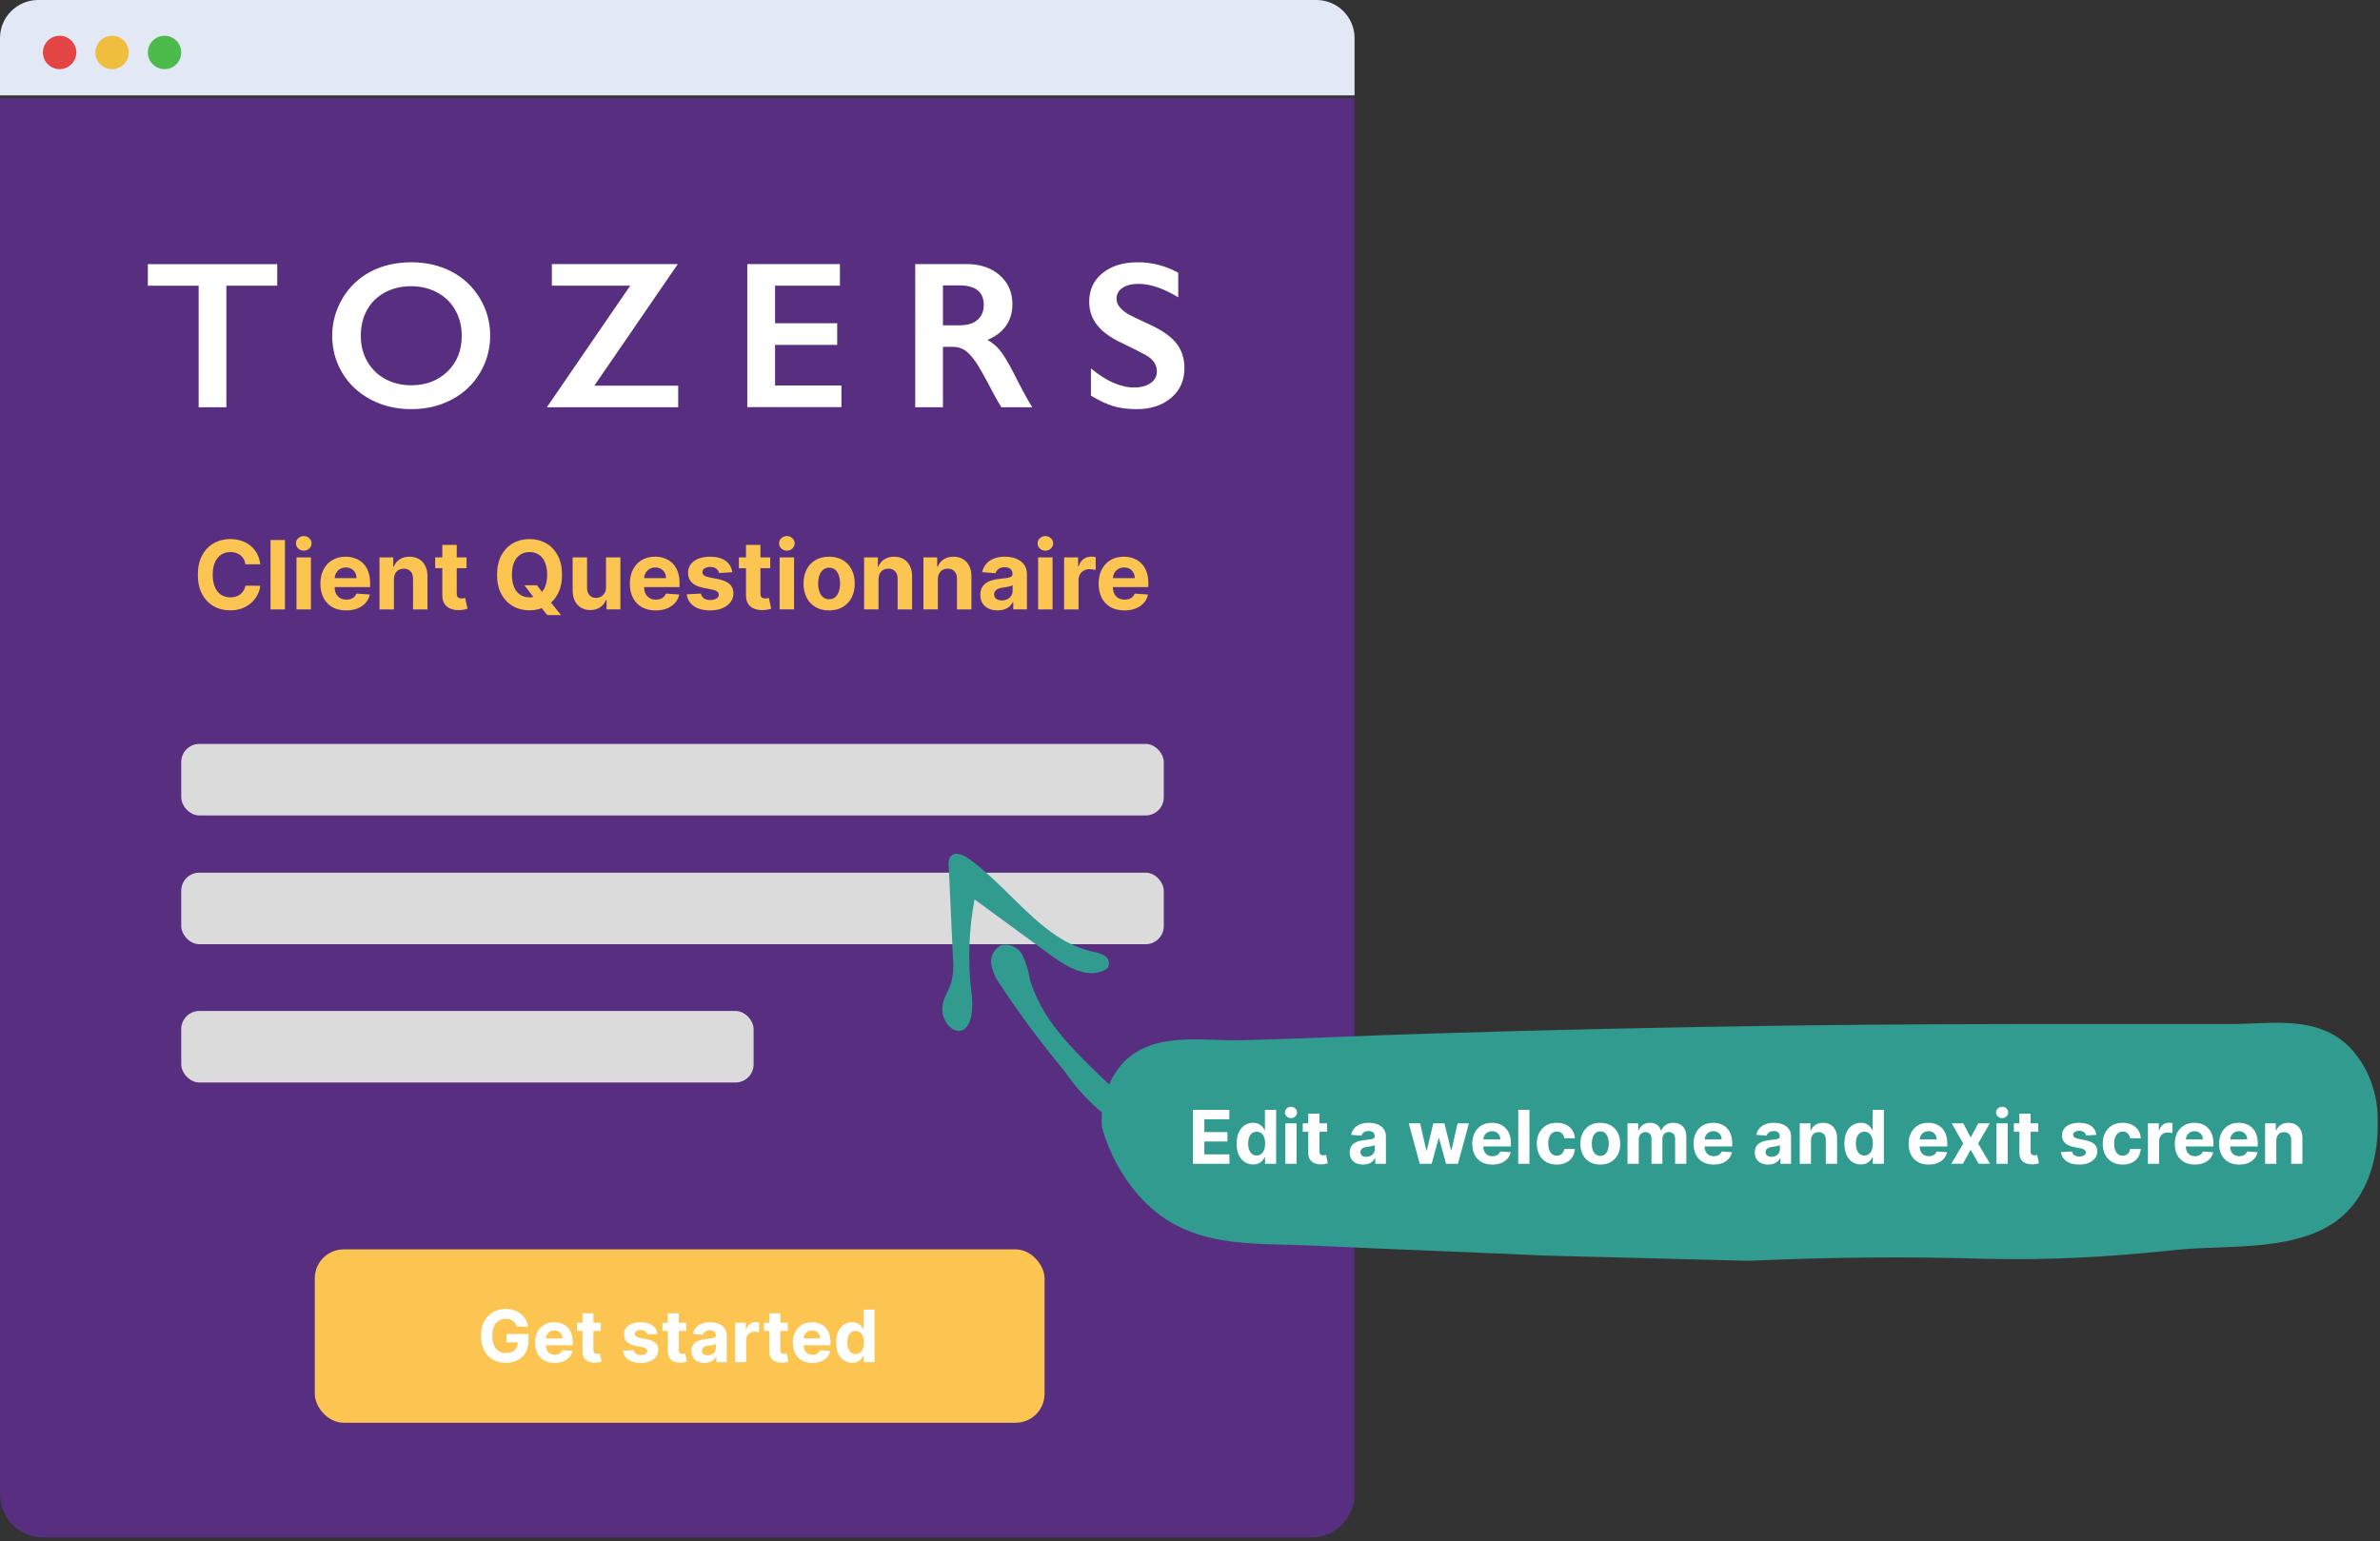 <svg xmlns="http://www.w3.org/2000/svg" fill="none" viewBox="0 0 687 445">
  <rect x="0" y="0" width="687" height="445" fill="#333333" stroke="none"/>
  <path fill="#582F80" d="M0 28.333h390.996V431.371c0 6.911-5.602 12.513-12.513 12.513H12.513C5.602 443.884 0 438.282 0 431.371V28.333Z"/>
  <path fill="#E3E9F4" d="M0 11.014C0 4.931 4.931 0 11.014 0H379.986C386.069 0 391 4.931 391 11.014v16.521H0V11.014Z"/>
  <circle cx="17.209" cy="15.144" r="4.819" fill="#E34545"/>
  <circle cx="32.354" cy="15.144" r="4.819" fill="#EFBE3F"/>
  <circle cx="47.498" cy="15.144" r="4.819" fill="#4DBB4B"/>
  <path fill="#fff" d="M80.028 76.243v6.232H65.342v35.104h-8V82.498H42.68v-6.232h37.348v-.023Zm38.686-.521c4.283 0 8.136.884 11.558 2.652 3.422 1.768 6.141 4.306 8.181 7.637 2.04 3.331 3.037 6.957 3.037 10.923 0 3.875-.997 7.456-2.969 10.764-1.972 3.309-4.714 5.87-8.158 7.683-3.468 1.836-7.366 2.742-11.694 2.742-4.284 0-8.182-.929-11.672-2.787-3.49-1.859-6.232-4.397-8.181-7.66-1.949-3.241-2.924-6.822-2.924-10.765 0-3.785.975-7.343 2.924-10.674 1.949-3.331 4.646-5.915 8.068-7.773 3.445-1.813 7.388-2.742 11.83-2.742Zm-14.572 21.212c0 2.742.612 5.212 1.858 7.388 1.247 2.175 2.969 3.875 5.19 5.099 2.221 1.201 4.736 1.813 7.524 1.813 4.238 0 7.728-1.337 10.47-3.989 2.742-2.674 4.102-6.096 4.102-10.289 0-2.742-.612-5.212-1.858-7.411-1.224-2.198-2.969-3.898-5.213-5.099-2.243-1.201-4.759-1.813-7.569-1.813-2.81 0-5.326.612-7.569 1.813-2.244 1.224-3.966 2.901-5.168 5.099-1.178 2.153-1.767 4.623-1.767 7.388Zm91.511-20.691-24.091 35.104h24.204v6.232h-37.914l24.067-35.104h-22.617v-6.232h36.351Zm46.798 0v6.232h-18.719v10.855h17.926v6.232h-17.926v11.739h19.15v6.232h-27.173V76.243h26.742Zm36.624 0c3.875 0 7.048 1.065 9.496 3.218 2.447 2.153 3.671 4.94 3.671 8.408 0 2.357-.612 4.397-1.813 6.142-1.224 1.745-3.014 3.127-5.394 4.125 1.315.703 2.493 1.677 3.513 2.901 1.02 1.223 2.289 3.286 3.807 6.187 2.516 5.008 4.397 8.453 5.621 10.356h-8.907c-.612-.906-1.45-2.356-2.493-4.351-2.289-4.396-3.966-7.365-5.031-8.884-1.065-1.518-2.085-2.606-3.082-3.263-.997-.635-2.13-.952-3.399-.952h-2.879v17.45h-7.999V76.243h14.889Zm-1.813 17.654c2.085 0 3.739-.521 4.918-1.564 1.201-1.042 1.79-2.47 1.79-4.283 0-1.904-.589-3.309-1.768-4.238-1.178-.929-2.878-1.405-5.053-1.405h-4.964v11.513h5.077v-.023Zm51.218-18.175c4.034 0 7.909.997 11.626 3.014v7.093c-4.284-2.584-8.068-3.875-11.4-3.875-2.017 0-3.58.385-4.713 1.178-1.134.771-1.7 1.813-1.7 3.127 0 1.564 1.065 2.991 3.173 4.329.589.385 2.878 1.496 6.844 3.309 3.399 1.609 5.847 3.377 7.342 5.326 1.496 1.949 2.244 4.306 2.244 7.048 0 3.558-1.269 6.413-3.83 8.589s-5.87 3.263-9.926 3.263c-2.652 0-4.918-.294-6.822-.884-1.903-.589-4.034-1.586-6.413-3.014v-7.864c4.419 3.672 8.589 5.507 12.487 5.507 1.949 0 3.535-.43 4.736-1.269 1.202-.838 1.813-1.971 1.813-3.376 0-1.904-1.042-3.468-3.127-4.669-1.745-.952-3.966-2.085-6.708-3.399-3.264-1.473-5.688-3.196-7.298-5.167-1.609-1.972-2.402-4.261-2.402-6.867 0-3.467 1.292-6.232 3.876-8.295 2.56-2.085 5.96-3.105 10.198-3.105Z"/>
  <path fill="#FCC551" d="M75.129 162.921h-4.283c-.078-.554-.238-1.046-.479-1.476-.241-.437-.551-.808-.929-1.115-.378-.306-.815-.541-1.31-.704-.489-.163-1.02-.244-1.594-.244-1.036 0-1.939.257-2.709.772-.769.509-1.366 1.252-1.789 2.23-.424.971-.635 2.151-.635 3.539 0 1.428.212 2.627.635 3.599.43.971 1.03 1.704 1.799 2.2.769.495 1.659.743 2.669.743.567 0 1.092-.075 1.574-.225.489-.15.922-.368 1.3-.655.378-.294.691-.649.939-1.066.254-.417.43-.893.528-1.428l4.283.02c-.111.919-.388 1.806-.831 2.66-.437.847-1.027 1.606-1.77 2.278-.737.665-1.617 1.193-2.64 1.584-1.017.385-2.167.577-3.452.577-1.786 0-3.383-.404-4.791-1.213-1.401-.808-2.51-1.978-3.325-3.51-.808-1.532-1.212-3.387-1.212-5.564 0-2.184.411-4.041 1.232-5.573.821-1.532 1.936-2.699 3.344-3.501 1.408-.808 2.992-1.212 4.752-1.212 1.16 0 2.236.163 3.227.489.997.325 1.881.801 2.65 1.427.769.619 1.395 1.379 1.877 2.278.489.9.802 1.93.939 3.09Zm7.123-7.011v20.026h-4.165V155.91h4.165Zm3.337 20.026v-15.019h4.165v15.019h-4.165Zm2.092-16.955c-.619 0-1.151-.206-1.594-.616-.437-.417-.655-.916-.655-1.496 0-.574.218-1.066.655-1.477.443-.417.975-.626 1.594-.626.619 0 1.147.209 1.584.626.443.411.665.903.665 1.477 0 .58-.222 1.079-.665 1.496-.437.41-.965.616-1.584.616Zm12.255 17.248c-1.545 0-2.875-.313-3.99-.938-1.108-.633-1.962-1.526-2.562-2.68-.6-1.16-.9-2.532-.9-4.116 0-1.545.3-2.901.9-4.068.6-1.167 1.444-2.076 2.533-2.728 1.095-.652 2.379-.978 3.853-.978.991 0 1.913.16 2.767.479.861.313 1.611.786 2.249 1.418.646.633 1.148 1.428 1.506 2.386.359.952.538 2.067.538 3.344v1.144H94.148v-2.581h8.761c0-.6-.13-1.131-.391-1.594-.261-.463-.623-.825-1.085-1.085-.457-.268-.988-.401-1.594-.401-.632 0-1.193.146-1.682.44-.482.287-.86.674-1.134 1.163-.274.483-.414 1.021-.42 1.614v2.454c0 .743.137 1.385.411 1.926.28.541.675.959 1.183 1.252.508.293 1.111.44 1.809.44.463 0 .886-.065 1.271-.196.385-.13.714-.326.988-.586.273-.261.482-.58.625-.959l3.853.255c-.196.925-.596 1.734-1.203 2.425-.599.684-1.375 1.219-2.327 1.603-.945.378-2.037.567-3.276.567Zm13.777-8.976v8.683h-4.166v-15.019h3.97v2.65h.176c.333-.874.89-1.565 1.672-2.073.783-.515 1.731-.773 2.846-.773 1.043 0 1.952.228 2.728.685.776.456 1.379 1.108 1.809 1.955.43.841.645 1.845.645 3.012v9.563h-4.165v-8.82c.006-.919-.228-1.636-.704-2.151-.476-.522-1.131-.782-1.966-.782-.56 0-1.056.12-1.486.362-.424.241-.756.593-.997 1.056-.235.456-.356 1.007-.362 1.652Zm20.952-6.336v3.129h-9.045v-3.129h9.045Zm-6.991-3.599h4.165v14.003c0 .384.059.684.176.899.117.209.28.356.489.44.215.085.463.127.743.127.196 0 .391-.016.587-.048.195-.04.345-.069.45-.088l.655 3.099c-.209.065-.502.14-.88.225-.378.091-.838.147-1.379.166-1.004.039-1.884-.094-2.64-.401-.75-.306-1.333-.782-1.75-1.427-.418-.645-.623-1.46-.616-2.445v-14.55Zm23.714 11.656h3.598l1.809 2.327 1.78 2.073 3.354 4.205h-3.951l-2.307-2.836-1.183-1.682-3.1-4.087Zm10.844-3.051c0 2.184-.414 4.042-1.242 5.574-.821 1.532-1.942 2.702-3.364 3.51-1.414.802-3.005 1.203-4.771 1.203-1.78 0-3.377-.404-4.792-1.213-1.414-.808-2.532-1.978-3.353-3.51-.822-1.532-1.233-3.387-1.233-5.564 0-2.184.411-4.041 1.233-5.573.821-1.532 1.939-2.699 3.353-3.501 1.415-.808 3.012-1.212 4.792-1.212 1.766 0 3.357.404 4.771 1.212 1.422.802 2.543 1.969 3.364 3.501.828 1.532 1.242 3.389 1.242 5.573Zm-4.293 0c0-1.414-.212-2.607-.635-3.579-.417-.971-1.007-1.707-1.77-2.209-.763-.502-1.656-.753-2.679-.753-1.024 0-1.917.251-2.68.753-.762.502-1.355 1.238-1.779 2.209-.417.972-.626 2.165-.626 3.579 0 1.415.209 2.608.626 3.579.424.971 1.017 1.708 1.779 2.21.763.502 1.656.753 2.68.753 1.023 0 1.916-.251 2.679-.753.763-.502 1.353-1.239 1.77-2.21.423-.971.635-2.164.635-3.579Zm16.982 3.618v-8.624h4.166v15.019h-3.999v-2.728h-.157c-.339.88-.903 1.587-1.691 2.122-.783.534-1.738.802-2.865.802-1.004 0-1.888-.229-2.65-.685-.763-.456-1.359-1.105-1.79-1.946-.423-.841-.638-1.848-.645-3.021v-9.563h4.166v8.82c.006.886.244 1.587.713 2.102.47.515 1.099.772 1.888.772.501 0 .971-.114 1.408-.342.436-.234.788-.58 1.056-1.036.273-.457.407-1.02.4-1.692Zm14.343 6.688c-1.545 0-2.875-.313-3.99-.938-1.108-.633-1.962-1.526-2.562-2.68-.6-1.16-.899-2.532-.899-4.116 0-1.545.299-2.901.899-4.068.6-1.167 1.444-2.076 2.533-2.728 1.095-.652 2.379-.978 3.852-.978.991 0 1.914.16 2.768.479.86.313 1.61.786 2.249 1.418.645.633 1.147 1.428 1.505 2.386.359.952.538 2.067.538 3.344v1.144h-12.682v-2.581h8.761c0-.6-.13-1.131-.391-1.594-.261-.463-.623-.825-1.085-1.085-.457-.268-.988-.401-1.594-.401-.633 0-1.193.146-1.682.44-.482.287-.861.674-1.134 1.163-.274.483-.414 1.021-.421 1.614v2.454c0 .743.137 1.385.411 1.926.28.541.675.959 1.183 1.252.509.293 1.112.44 1.809.44.463 0 .887-.065 1.271-.196.385-.13.714-.326.988-.586.274-.261.482-.58.626-.959l3.852.255c-.195.925-.596 1.734-1.203 2.425-.599.684-1.375 1.219-2.327 1.603-.945.378-2.037.567-3.275.567Zm22.108-11.029-3.814.234c-.065-.326-.205-.619-.42-.88-.215-.267-.499-.479-.851-.635-.345-.163-.759-.245-1.242-.245-.645 0-1.189.137-1.632.411-.444.267-.665.626-.665 1.076 0 .358.143.661.43.909.287.248.779.446 1.476.596l2.719.548c1.46.3 2.548.782 3.266 1.447.717.665 1.075 1.539 1.075 2.621 0 .984-.29 1.848-.87 2.591-.574.743-1.363 1.323-2.366 1.74-.998.411-2.148.616-3.452.616-1.988 0-3.572-.414-4.752-1.241-1.174-.835-1.861-1.969-2.063-3.403l4.097-.215c.123.606.423 1.069.899 1.388.476.313 1.086.469 1.829.469.73 0 1.316-.14 1.76-.42.45-.287.678-.655.684-1.105-.006-.378-.166-.688-.479-.929-.313-.248-.795-.437-1.447-.567l-2.601-.518c-1.467-.294-2.559-.802-3.276-1.526-.71-.723-1.066-1.646-1.066-2.767 0-.965.261-1.796.783-2.493.528-.698 1.268-1.236 2.219-1.614.959-.378 2.08-.567 3.364-.567 1.897 0 3.39.401 4.478 1.203 1.096.802 1.734 1.894 1.917 3.276Zm10.954-4.283v3.129h-9.045v-3.129h9.045Zm-6.991-3.599h4.165v14.003c0 .384.059.684.176.899.117.209.28.356.489.44.215.085.463.127.743.127.196 0 .391-.016.587-.048.195-.04.345-.069.45-.088l.655 3.099c-.209.065-.502.14-.88.225-.378.091-.838.147-1.379.166-1.004.039-1.884-.094-2.64-.401-.75-.306-1.333-.782-1.75-1.427-.418-.645-.623-1.46-.616-2.445v-14.55Zm9.704 18.618v-15.019h4.166v15.019h-4.166Zm2.093-16.955c-.619 0-1.151-.206-1.594-.616-.437-.417-.655-.916-.655-1.496 0-.574.218-1.066.655-1.477.443-.417.975-.626 1.594-.626.619 0 1.147.209 1.584.626.443.411.665.903.665 1.477 0 .58-.222 1.079-.665 1.496-.437.41-.965.616-1.584.616Zm12.196 17.248c-1.519 0-2.833-.322-3.941-.968-1.102-.652-1.952-1.558-2.552-2.718-.6-1.167-.9-2.519-.9-4.058 0-1.551.3-2.907.9-4.068.6-1.166 1.45-2.073 2.552-2.718 1.108-.652 2.422-.978 3.941-.978 1.518 0 2.829.326 3.93.978 1.109.645 1.963 1.552 2.562 2.718.6 1.161.9 2.517.9 4.068 0 1.539-.3 2.891-.9 4.058-.599 1.16-1.453 2.066-2.562 2.718-1.101.646-2.412.968-3.93.968Zm.019-3.226c.691 0 1.268-.196 1.731-.587.463-.398.811-.939 1.046-1.623.241-.685.362-1.464.362-2.337 0-.874-.121-1.653-.362-2.337-.235-.685-.583-1.226-1.046-1.623-.463-.398-1.04-.597-1.731-.597-.697 0-1.284.199-1.76.597-.469.397-.825.938-1.066 1.623-.234.684-.352 1.463-.352 2.337 0 .873.118 1.652.352 2.337.241.684.597 1.225 1.066 1.623.476.391 1.063.587 1.76.587Zm14.247-5.75v8.683h-4.166v-15.019h3.97v2.65h.176c.333-.874.89-1.565 1.672-2.073.783-.515 1.731-.773 2.846-.773 1.043 0 1.952.228 2.728.685.776.456 1.379 1.108 1.809 1.955.43.841.645 1.845.645 3.012v9.563h-4.165v-8.82c.006-.919-.228-1.636-.704-2.151-.476-.522-1.131-.782-1.966-.782-.56 0-1.056.12-1.486.362-.424.241-.756.593-.997 1.056-.235.456-.356 1.007-.362 1.652Zm17.129 0v8.683h-4.166v-15.019h3.97v2.65h.176c.333-.874.89-1.565 1.672-2.073.782-.515 1.731-.773 2.846-.773 1.043 0 1.952.228 2.728.685.775.456 1.378 1.108 1.809 1.955.43.841.645 1.845.645 3.012v9.563h-4.165v-8.82c.006-.919-.229-1.636-.704-2.151-.476-.522-1.131-.782-1.966-.782-.56 0-1.056.12-1.486.362-.424.241-.756.593-.998 1.056-.234.456-.355 1.007-.361 1.652Zm17.246 8.967c-.958 0-1.812-.167-2.562-.499-.75-.339-1.343-.838-1.78-1.496-.43-.665-.645-1.493-.645-2.484 0-.834.153-1.535.46-2.102.306-.567.723-1.024 1.251-1.369.528-.346 1.128-.606 1.799-.782.678-.176 1.389-.3 2.132-.372.874-.091 1.578-.176 2.112-.254.535-.085.922-.209 1.164-.372.241-.163.361-.404.361-.723v-.059c0-.619-.195-1.098-.586-1.437-.385-.339-.932-.509-1.643-.509-.75 0-1.346.166-1.789.499-.444.326-.737.737-.88 1.232l-3.853-.313c.196-.913.58-1.701 1.154-2.366.574-.672 1.313-1.187 2.22-1.545.912-.365 1.968-.548 3.168-.548.834 0 1.633.098 2.395.294.769.195 1.451.498 2.044.909.6.411 1.072.939 1.418 1.584.345.639.518 1.405.518 2.298v10.13h-3.95v-2.083h-.118c-.241.47-.564.884-.968 1.242-.404.352-.89.629-1.457.831-.567.196-1.222.294-1.965.294Zm1.193-2.875c.613 0 1.154-.121 1.623-.362.469-.248.838-.58 1.105-.997.267-.418.401-.89.401-1.418v-1.594c-.131.085-.31.163-.538.235-.222.065-.473.127-.753.185-.28.053-.561.102-.841.147-.28.039-.534.075-.763.108-.488.071-.915.185-1.28.342-.365.156-.649.368-.851.636-.202.26-.303.586-.303.977 0 .567.205 1.001.616 1.301.417.293.945.44 1.584.44Zm10.497 2.591v-15.019h4.165v15.019h-4.165Zm2.092-16.955c-.619 0-1.15-.206-1.594-.616-.436-.417-.655-.916-.655-1.496 0-.574.219-1.066.655-1.477.444-.417.975-.626 1.594-.626.619 0 1.147.209 1.584.626.444.411.665.903.665 1.477 0 .58-.221 1.079-.665 1.496-.437.41-.965.616-1.584.616Zm5.41 16.955v-15.019h4.038v2.62h.157c.274-.932.733-1.636 1.378-2.112.646-.482 1.389-.723 2.23-.723.208 0 .433.013.675.039.241.026.453.062.635.107v3.697c-.195-.059-.466-.111-.811-.157-.346-.046-.662-.068-.949-.068-.613 0-1.16.133-1.643.401-.476.26-.854.625-1.134 1.095-.274.469-.411 1.01-.411 1.623v8.497h-4.165Zm17.412.293c-1.545 0-2.874-.313-3.989-.938-1.108-.633-1.962-1.526-2.562-2.68-.6-1.16-.9-2.532-.9-4.116 0-1.545.3-2.901.9-4.068.6-1.167 1.444-2.076 2.533-2.728 1.095-.652 2.379-.978 3.852-.978.991 0 1.913.16 2.767.479.861.313 1.61.786 2.249 1.418.646.633 1.148 1.428 1.506 2.386.359.952.538 2.067.538 3.344v1.144h-12.682v-2.581h8.761c0-.6-.13-1.131-.391-1.594-.261-.463-.623-.825-1.086-1.085-.456-.268-.987-.401-1.593-.401-.633 0-1.193.146-1.682.44-.483.287-.861.674-1.135 1.163-.273.483-.413 1.021-.42 1.614v2.454c0 .743.137 1.385.411 1.926.28.541.674.959 1.183 1.252.508.293 1.111.44 1.809.44.463 0 .886-.065 1.271-.196.385-.13.714-.326.988-.586.273-.261.482-.58.625-.959l3.853.255c-.196.925-.597 1.734-1.203 2.425-.6.684-1.375 1.219-2.327 1.603-.945.378-2.037.567-3.276.567Z"/>
  <rect width="283.613" height="20.651" x="52.316" y="214.775" fill="#DCDBDB" rx="5.221"/>
  <rect width="283.613" height="20.651" x="52.316" y="251.947" fill="#DCDBDB" rx="5.221"/>
  <rect width="165.211" height="20.651" x="52.316" y="291.874" fill="#DCDBDB" rx="5.221"/>
  <rect width="210.644" height="50.054" x="90.867" y="360.711" fill="#FCC551" rx="8.342"/>
  <path fill="#fff" d="M149.167 383.003c-.104-.36-.249-.679-.437-.955-.188-.282-.417-.519-.689-.711-.266-.198-.573-.348-.918-.452-.341-.104-.719-.156-1.133-.156-.775 0-1.457.193-2.044.578-.583.385-1.037.946-1.363 1.681-.326.731-.489 1.625-.489 2.681 0 1.057.16 1.956.481 2.696.321.741.776 1.306 1.363 1.696.588.385 1.281.578 2.081.578.726 0 1.346-.129 1.859-.385.519-.262.914-.63 1.185-1.104.277-.474.415-1.034.415-1.681l.652.096h-3.911v-2.414h6.347v1.911c0 1.333-.281 2.478-.844 3.436-.563.953-1.338 1.689-2.325 2.207-.988.514-2.119.77-3.393.77-1.421 0-2.671-.313-3.747-.94-1.076-.632-1.916-1.528-2.518-2.689-.598-1.165-.896-2.547-.896-4.147 0-1.23.177-2.326.533-3.288.36-.968.864-1.788 1.511-2.459.647-.672 1.4-1.183 2.259-1.533.859-.351 1.79-.526 2.792-.526.859 0 1.659.126 2.399.377.741.247 1.398.598 1.971 1.052.577.454 1.049.995 1.414 1.622.365.622.6 1.309.704 2.059h-3.259ZM160.1 393.49c-1.17 0-2.177-.237-3.021-.711-.84-.479-1.487-1.155-1.941-2.029-.454-.879-.681-1.918-.681-3.118 0-1.17.227-2.197.681-3.081.454-.884 1.094-1.573 1.918-2.066.83-.494 1.803-.741 2.918-.741.751 0 1.45.121 2.096.363.652.237 1.22.595 1.704 1.074.489.479.869 1.081 1.14 1.807.272.721.408 1.565.408 2.533v.866h-9.606v-1.955h6.636c0-.454-.099-.857-.296-1.207-.198-.351-.472-.625-.822-.822-.346-.203-.749-.304-1.208-.304-.479 0-.903.111-1.274.333-.365.218-.651.511-.859.882-.207.365-.313.773-.318 1.222v1.859c0 .563.104 1.049.311 1.459.212.41.511.726.896.948.385.222.842.333 1.37.333.351 0 .672-.049.963-.148.291-.099.541-.247.748-.444.207-.198.365-.44.474-.726l2.918.192c-.148.701-.452 1.314-.911 1.837-.454.519-1.042.923-1.763 1.215-.715.286-1.543.429-2.481.429Zm13.332-11.598v2.37h-6.851v-2.37h6.851Zm-5.296-2.725h3.155v10.605c0 .292.045.519.133.682.089.158.213.269.371.333.163.064.35.096.563.096.148 0 .296-.012.444-.037.148-.029.262-.052.341-.066l.496 2.347c-.158.05-.38.107-.667.171-.286.069-.634.111-1.044.126-.76.029-1.427-.072-2-.304-.567-.232-1.009-.593-1.325-1.081-.316-.489-.472-1.106-.467-1.852v-11.02Zm21.643 5.969-2.889.178c-.049-.247-.155-.469-.318-.667-.163-.202-.378-.363-.644-.481-.262-.124-.576-.185-.941-.185-.489 0-.901.103-1.237.311-.336.202-.503.474-.503.814 0 .272.108.502.325.689.218.188.591.338 1.119.452l2.059.415c1.106.227 1.93.592 2.473 1.096.544.503.815 1.165.815 1.985 0 .745-.22 1.399-.659 1.962-.435.563-1.032 1.003-1.792 1.319-.756.311-1.627.466-2.615.466-1.506 0-2.705-.313-3.599-.94-.889-.632-1.41-1.491-1.563-2.578l3.103-.163c.094.46.321.81.682 1.052.36.237.822.356 1.385.356.553 0 .997-.107 1.333-.319.34-.217.513-.496.518-.837-.005-.286-.126-.521-.363-.703-.237-.188-.602-.331-1.096-.43l-1.97-.393c-1.111-.222-1.938-.607-2.481-1.155-.538-.548-.807-1.247-.807-2.096 0-.731.197-1.36.592-1.888.4-.529.961-.936 1.681-1.222.726-.287 1.576-.43 2.548-.43 1.437 0 2.568.304 3.392.911.83.607 1.314 1.434 1.452 2.481Zm8.297-3.244v2.37h-6.851v-2.37h6.851Zm-5.296-2.725h3.155v10.605c0 .292.045.519.134.682.088.158.212.269.37.333.163.064.35.096.563.096.148 0 .296-.012.444-.037.148-.029.262-.052.341-.066l.496 2.347c-.158.05-.38.107-.666.171-.287.069-.635.111-1.045.126-.76.029-1.427-.072-1.999-.304-.568-.232-1.01-.593-1.326-1.081-.316-.489-.472-1.106-.467-1.852v-11.02Zm10.595 14.316c-.726 0-1.373-.126-1.941-.378-.567-.257-1.017-.634-1.348-1.133-.325-.504-.488-1.131-.488-1.881 0-.632.116-1.163.348-1.593.232-.429.548-.775.948-1.036.4-.262.854-.46 1.362-.593.514-.133 1.052-.227 1.615-.281.662-.069 1.195-.134 1.6-.193.405-.064.698-.158.881-.281.183-.124.274-.306.274-.548v-.045c0-.469-.148-.832-.444-1.089-.292-.256-.706-.385-1.244-.385-.568 0-1.02.126-1.356.378-.336.247-.558.558-.666.933l-2.918-.237c.148-.691.439-1.288.874-1.792.434-.509.994-.899 1.681-1.17.691-.277 1.491-.415 2.399-.415.632 0 1.237.074 1.815.222.582.148 1.098.378 1.548.689.454.311.812.711 1.074 1.2.261.484.392 1.064.392 1.74v7.673h-2.992v-1.577h-.089c-.182.355-.427.669-.733.94-.306.267-.674.477-1.104.63-.429.148-.925.222-1.488.222Zm.903-2.178c.465 0 .874-.091 1.23-.274.355-.187.634-.439.837-.755.202-.316.303-.674.303-1.074v-1.207c-.098.064-.234.123-.407.178-.168.049-.358.096-.57.14-.213.04-.425.077-.637.111-.212.03-.405.057-.578.082-.37.054-.694.141-.97.259-.277.119-.491.279-.644.481-.153.198-.23.445-.23.741 0 .43.156.758.467.985.316.222.716.333 1.199.333Zm7.951 1.963v-11.376h3.059v1.985h.118c.208-.706.556-1.239 1.044-1.6.489-.365 1.052-.548 1.689-.548.158 0 .328.01.511.03.183.02.343.047.482.081v2.8c-.149-.045-.353-.084-.615-.119-.262-.034-.501-.052-.719-.052-.464 0-.878.102-1.244.304-.36.198-.647.474-.859.83-.207.355-.311.765-.311 1.229v6.436h-3.155Zm15.155-11.376v2.37h-6.851v-2.37h6.851Zm-5.296-2.725h3.156v10.605c0 .292.044.519.133.682.089.158.212.269.37.333.163.064.351.096.563.096.148 0 .296-.012.444-.037.148-.029.262-.052.341-.066l.496 2.347c-.158.05-.38.107-.666.171-.287.069-.635.111-1.045.126-.76.029-1.426-.072-1.999-.304-.568-.232-1.01-.593-1.326-1.081-.316-.489-.471-1.106-.467-1.852v-11.02Zm12.413 14.323c-1.17 0-2.177-.237-3.021-.711-.84-.479-1.487-1.155-1.941-2.029-.454-.879-.681-1.918-.681-3.118 0-1.17.227-2.197.681-3.081.454-.884 1.094-1.573 1.918-2.066.83-.494 1.802-.741 2.918-.741.751 0 1.45.121 2.096.363.652.237 1.22.595 1.704 1.074.489.479.869 1.081 1.14 1.807.272.721.408 1.565.408 2.533v.866h-9.606v-1.955h6.636c0-.454-.099-.857-.296-1.207-.198-.351-.472-.625-.823-.822-.345-.203-.748-.304-1.207-.304-.479 0-.903.111-1.274.333-.365.218-.651.511-.859.882-.207.365-.313.773-.318 1.222v1.859c0 .563.103 1.049.311 1.459.212.41.511.726.896.948.385.222.842.333 1.37.333.351 0 .672-.049.963-.148.291-.099.541-.247.748-.444.207-.198.365-.44.474-.726l2.918.192c-.148.701-.452 1.314-.911 1.837-.454.519-1.042.923-1.763 1.215-.716.286-1.543.429-2.481.429Zm11.472-.037c-.864 0-1.646-.222-2.347-.666-.696-.45-1.249-1.109-1.659-1.978-.405-.874-.608-1.945-.608-3.214 0-1.304.21-2.387.63-3.251.42-.869.978-1.519 1.674-1.948.701-.435 1.469-.652 2.303-.652.637 0 1.168.109 1.592.326.43.212.776.479 1.037.8.267.316.469.627.608.933h.096V378.1h3.148v15.168h-3.111v-1.822h-.133c-.149.316-.358.63-.63.941-.267.306-.615.56-1.044.763-.425.202-.943.303-1.556.303Zm1-2.51c.509 0 .938-.139 1.289-.415.355-.282.627-.674.815-1.178.192-.503.289-1.093.289-1.77 0-.676-.094-1.264-.282-1.763-.188-.498-.459-.883-.815-1.155-.355-.272-.787-.407-1.296-.407-.518 0-.955.14-1.311.422-.355.281-.624.671-.807 1.17-.183.499-.274 1.076-.274 1.733 0 .662.091 1.247.274 1.755.188.504.457.899.807 1.185.356.282.793.423 1.311.423Z"/>
  <path fill="#329B90" d="M338.883 329.915c-8.375-7.379-26.545-23.167-33.342-32.022-3.683-4.391-6.471-9.461-8.207-14.923-.374-2.457-1.091-4.849-2.132-7.106-.538-1.11-1.432-2.007-2.54-2.549-1.108-.541-2.366-.694-3.571-.436-1.033.481-1.88 1.287-2.413 2.294-.532 1.007-.721 2.16-.537 3.285.451 2.237 1.412 4.34 2.807 6.146 5.589 8.472 11.651 16.621 18.157 24.41 2.882 4.213 6.271 8.056 10.09 11.441 1.919 1.279 13.303 11.876 15.967 11.947.96.107 5.33-2.842 5.721-2.487Z"/>
  <path fill="#329B90" d="M304.88 270.112c3.203 2.192 6.785 3.772 10.565 4.658 1.238.163 2.43.577 3.502 1.218.517.343.895.861 1.062 1.459.168.598.115 1.237-.149 1.799-.331.434-.773.77-1.279.974-5.024 2.284-10.687-1.126-15.224-4.415l-22.044-16.137c-1.652 8.742-1.97 17.683-.944 26.52.38 2.36.38 4.765 0 7.125-1.766 8.404-9.53 3.045-8.221-3.502.457-2.161 1.766-4.049 2.436-6.089.59-2.378.755-4.842.487-7.277l-1.218-26.49c-.148-.916.035-1.856.518-2.649 1.187-1.553 3.623-.578 5.176.548 9.134 6.516 16.32 16.259 25.333 22.258Zm381.454 53.878c0 1.224.859 18.335-11.137 27.91-11.995 9.576-32.356 7.481-46.338 8.896-5.176.517-13.958 1.414-22.716 1.958-18.055 1.17-31.424.708-39.666.517-14.179-.353-34.76-.462-61.916.735l-58.162-1.496c-22.397-1.007-44.794-1.823-67.19-2.884-18.521-.87-36.796 1.224-50.656-14.635-4.815-5.518-8.402-12.206-10.475-19.532-.256-3.273.109-6.569 1.073-9.676.963-3.106 2.503-5.954 4.52-8.36 8.684-9.957 23.574-6.801 34.809-7.1 17.589-.436 35.177-1.333 52.791-1.877 35.406-1.107 70.804-1.896 106.193-2.367 27.745-.381 55.513-.435 83.258-.435h43.272c11.652 0 24.972-2.721 34.343 6.801 2.616 2.772 4.679 6.122 6.057 9.833 1.377 3.711 2.038 7.7 1.94 11.712Z"/>
  <path fill="#fff" d="M344.354 336v-15.577h10.496v2.715h-7.203v3.712h6.663v2.715h-6.663v3.72h7.233V336h-10.526Zm17.358.19c-.887 0-1.691-.228-2.411-.684-.715-.462-1.282-1.139-1.703-2.031-.416-.898-.624-1.998-.624-3.301 0-1.339.215-2.452.646-3.339.431-.893 1.004-1.559 1.719-2 .72-.447 1.509-.67 2.366-.67.654 0 1.199.112 1.635.335.441.218.796.492 1.065.821.274.325.482.644.624.959h.098v-5.857h3.233V336h-3.194v-1.871h-.137c-.152.324-.368.646-.647.966-.274.314-.631.575-1.072.783-.436.208-.969.312-1.598.312Zm1.027-2.578c.523 0 .964-.142 1.324-.426.365-.289.644-.692.836-1.21.198-.517.297-1.123.297-1.817 0-.695-.096-1.298-.289-1.811-.193-.512-.472-.907-.837-1.186-.365-.279-.808-.418-1.331-.418-.532 0-.981.144-1.346.433-.365.289-.641.69-.829 1.202-.188.512-.281 1.105-.281 1.78 0 .679.093 1.28.281 1.802.193.517.469.923.829 1.217.365.289.814.434 1.346.434Zm8.285 2.388v-11.683h3.24V336h-3.24Zm1.628-13.189c-.482 0-.895-.159-1.24-.479-.34-.324-.51-.712-.51-1.164 0-.446.17-.829.51-1.148.345-.325.758-.487 1.24-.487.481 0 .892.162 1.232.487.345.319.517.702.517 1.148 0 .452-.172.84-.517 1.164-.34.32-.751.479-1.232.479Zm10.422 1.506v2.434h-7.036v-2.434h7.036Zm-5.439-2.799h3.241v10.892c0 .299.045.532.136.7.092.162.218.276.381.342.167.066.36.099.578.099.152 0 .304-.013.456-.038.152-.031.269-.053.35-.069l.51 2.411c-.163.051-.391.11-.685.175-.294.071-.651.115-1.072.13-.781.03-1.466-.074-2.054-.312-.583-.238-1.037-.609-1.361-1.111-.325-.502-.485-1.135-.48-1.901v-11.318Zm15.838 14.703c-.746 0-1.41-.13-1.993-.388-.583-.264-1.044-.652-1.384-1.164-.335-.517-.502-1.161-.502-1.932 0-.649.119-1.194.357-1.635.239-.441.563-.796.974-1.065.411-.269.877-.472 1.399-.609.528-.136 1.08-.233 1.658-.289.68-.071 1.228-.136 1.643-.197.416-.066.718-.163.905-.289.188-.127.282-.315.282-.563v-.046c0-.481-.152-.854-.457-1.118-.299-.264-.725-.395-1.277-.395-.583 0-1.047.129-1.392.388-.345.253-.573.573-.685.958l-2.996-.244c.152-.709.451-1.323.897-1.84.446-.522 1.022-.923 1.727-1.202.709-.284 1.531-.426 2.464-.426.649 0 1.27.076 1.863.228.599.152 1.129.388 1.59.708.466.319.834.73 1.103 1.232.269.497.403 1.093.403 1.787V336h-3.073v-1.62h-.091c-.188.365-.439.687-.753.966-.314.274-.692.489-1.133.646-.442.153-.951.229-1.529.229Zm.928-2.237c.476 0 .897-.093 1.262-.281.365-.193.652-.451.86-.776.208-.324.312-.692.312-1.103v-1.239c-.102.066-.241.126-.419.182-.172.051-.367.099-.585.145-.218.04-.436.078-.654.114-.218.03-.416.058-.594.083-.38.056-.712.145-.996.267-.284.121-.505.286-.662.494-.157.203-.236.456-.236.761 0 .441.16.778.48 1.011.324.228.735.342 1.232.342ZM409.827 336l-3.179-11.683h3.278l1.811 7.85h.106l1.886-7.85h3.218l1.916 7.804h.099l1.78-7.804h3.27L420.841 336h-3.43l-2.008-7.347h-.145L413.25 336h-3.423Zm20.945.228c-1.202 0-2.236-.243-3.103-.73-.862-.492-1.526-1.187-1.993-2.084-.466-.903-.699-1.97-.699-3.202 0-1.202.233-2.257.699-3.164.467-.908 1.123-1.615 1.97-2.122.852-.507 1.851-.761 2.997-.761.771 0 1.488.124 2.152.373.67.243 1.253.611 1.75 1.103.502.492.892 1.11 1.171 1.856.279.74.418 1.607.418 2.601v.89h-9.864v-2.008h6.814c0-.467-.101-.88-.304-1.24-.203-.36-.484-.641-.844-.844-.355-.208-.768-.312-1.24-.312-.492 0-.928.114-1.308.342-.375.223-.669.525-.882.905-.213.375-.322.794-.327 1.255v1.909c0 .578.106 1.078.319 1.499.218.421.525.745.92.973.396.228.865.342 1.407.342.36 0 .69-.05.989-.152.299-.101.555-.253.768-.456.213-.203.376-.451.487-.745l2.997.197c-.152.72-.464 1.349-.936 1.887-.466.532-1.07.948-1.81 1.247-.735.294-1.584.441-2.548.441Zm10.717-15.805V336h-3.24v-15.577h3.24Zm7.874 15.805c-1.197 0-2.226-.253-3.088-.76-.857-.513-1.516-1.222-1.978-2.13-.456-.908-.684-1.952-.684-3.134 0-1.196.231-2.246.692-3.149.467-.907 1.128-1.615 1.985-2.122.857-.512 1.876-.768 3.058-.768 1.019 0 1.911.185 2.677.555.766.371 1.372.89 1.818 1.56.446.669.692 1.455.738 2.357h-3.058c-.086-.583-.314-1.052-.684-1.407-.366-.36-.845-.54-1.438-.54-.502 0-.941.137-1.316.411-.37.269-.659.662-.867 1.179-.208.517-.312 1.143-.312 1.879 0 .745.102 1.379.304 1.901.208.522.5.92.875 1.194.375.274.814.411 1.316.411.37 0 .702-.076.996-.228.3-.152.545-.373.738-.662.198-.294.327-.646.388-1.057h3.058c-.051.892-.294 1.678-.731 2.358-.431.674-1.026 1.201-1.787 1.582-.761.38-1.661.57-2.7.57Zm12.571 0c-1.182 0-2.204-.251-3.066-.753-.856-.507-1.518-1.212-1.985-2.114-.466-.908-.699-1.96-.699-3.157 0-1.207.233-2.261.699-3.164.467-.907 1.129-1.612 1.985-2.114.862-.507 1.884-.761 3.066-.761 1.181 0 2.2.254 3.057.761.862.502 1.526 1.207 1.993 2.114.466.903.7 1.957.7 3.164 0 1.197-.234 2.249-.7 3.157-.467.902-1.131 1.607-1.993 2.114-.857.502-1.876.753-3.057.753Zm.015-2.51c.537 0 .986-.152 1.346-.456.36-.309.631-.73.814-1.263.188-.532.281-1.138.281-1.818 0-.679-.093-1.285-.281-1.817-.183-.533-.454-.954-.814-1.263-.36-.309-.809-.464-1.346-.464-.543 0-.999.155-1.369.464-.365.309-.642.73-.829 1.263-.183.532-.274 1.138-.274 1.817 0 .68.091 1.286.274 1.818.187.533.464.954.829 1.263.37.304.826.456 1.369.456Zm7.842 2.282v-11.683h3.088v2.062h.136c.244-.685.649-1.225 1.217-1.621.568-.395 1.248-.593 2.039-.593.801 0 1.483.2 2.046.601.563.396.938.933 1.125 1.613h.122c.238-.67.669-1.205 1.293-1.605.629-.406 1.372-.609 2.229-.609 1.09 0 1.975.348 2.654 1.042.685.69 1.027 1.668 1.027 2.936V336h-3.233v-7.218c0-.649-.172-1.136-.517-1.46-.345-.325-.776-.487-1.293-.487-.588 0-1.047.187-1.376.563-.33.37-.495.859-.495 1.468V336h-3.141v-7.286c0-.573-.165-1.03-.494-1.37-.325-.339-.753-.509-1.286-.509-.36 0-.684.091-.973.274-.284.177-.51.428-.677.753-.168.319-.251.694-.251 1.125V336h-3.24Zm24.859.228c-1.201 0-2.236-.243-3.103-.73-.862-.492-1.526-1.187-1.993-2.084-.466-.903-.699-1.97-.699-3.202 0-1.202.233-2.257.699-3.164.467-.908 1.124-1.615 1.97-2.122.852-.507 1.851-.761 2.997-.761.771 0 1.488.124 2.153.373.669.243 1.252.611 1.749 1.103.502.492.892 1.11 1.171 1.856.279.74.419 1.607.419 2.601v.89h-9.865v-2.008h6.815c0-.467-.102-.88-.305-1.24-.202-.36-.484-.641-.844-.844-.355-.208-.768-.312-1.24-.312-.491 0-.928.114-1.308.342-.375.223-.669.525-.882.905-.213.375-.322.794-.327 1.255v1.909c0 .578.106 1.078.319 1.499.218.421.525.745.921.973.395.228.864.342 1.407.342.36 0 .689-.05.988-.152.3-.101.556-.253.769-.456.213-.203.375-.451.486-.745l2.997.197c-.152.72-.464 1.349-.935 1.887-.467.532-1.07.948-1.811 1.247-.735.294-1.584.441-2.548.441Zm15.766-.007c-.746 0-1.41-.13-1.993-.388-.583-.264-1.045-.652-1.384-1.164-.335-.517-.502-1.161-.502-1.932 0-.649.119-1.194.357-1.635.238-.441.563-.796.974-1.065.41-.269.877-.472 1.399-.609.527-.136 1.08-.233 1.658-.289.68-.071 1.227-.136 1.643-.197.416-.066.718-.163.905-.289.188-.127.282-.315.282-.563v-.046c0-.481-.153-.854-.457-1.118-.299-.264-.725-.395-1.278-.395-.583 0-1.047.129-1.391.388-.345.253-.573.573-.685.958l-2.997-.244c.152-.709.452-1.323.898-1.84.446-.522 1.022-.923 1.726-1.202.71-.284 1.532-.426 2.465-.426.649 0 1.27.076 1.863.228.598.152 1.128.388 1.59.708.466.319.834.73 1.103 1.232.268.497.403 1.093.403 1.787V336h-3.073v-1.62h-.091c-.188.365-.439.687-.753.966-.315.274-.692.489-1.134.646-.441.153-.95.229-1.528.229Zm.928-2.237c.476 0 .897-.093 1.262-.281.365-.193.652-.451.86-.776.207-.324.311-.692.311-1.103v-1.239c-.101.066-.24.126-.418.182-.172.051-.368.099-.586.145-.218.04-.436.078-.654.114-.218.03-.415.058-.593.083-.38.056-.712.145-.996.267-.284.121-.505.286-.662.494-.157.203-.236.456-.236.761 0 .441.16.778.479 1.011.325.228.736.342 1.233.342Zm11.405-4.738V336h-3.241v-11.683h3.088v2.062h.137c.259-.68.693-1.217 1.301-1.613.608-.401 1.346-.601 2.213-.601.812 0 1.519.178 2.122.533.604.355 1.073.862 1.407 1.521.335.654.502 1.435.502 2.342V336h-3.24v-6.861c.005-.714-.177-1.272-.547-1.673-.37-.405-.88-.608-1.529-.608-.436 0-.822.094-1.156.281-.33.188-.588.462-.776.822-.183.354-.276.783-.281 1.285Zm14.388 6.944c-.887 0-1.691-.228-2.411-.684-.715-.462-1.283-1.139-1.704-2.031-.416-.898-.623-1.998-.623-3.301 0-1.339.215-2.452.646-3.339.431-.893 1.004-1.559 1.719-2 .72-.447 1.509-.67 2.365-.67.655 0 1.2.112 1.636.335.441.218.796.492 1.065.821.273.325.481.644.623.959h.099v-5.857h3.233V336h-3.195v-1.871h-.137c-.152.324-.367.646-.646.966-.274.314-.632.575-1.073.783-.436.208-.968.312-1.597.312Zm1.027-2.578c.522 0 .963-.142 1.323-.426.365-.289.644-.692.837-1.21.198-.517.297-1.123.297-1.817 0-.695-.097-1.298-.289-1.811-.193-.512-.472-.907-.837-1.186-.365-.279-.809-.418-1.331-.418-.533 0-.981.144-1.346.433-.365.289-.642.69-.829 1.202-.188.512-.282 1.105-.282 1.78 0 .679.094 1.28.282 1.802.192.517.469.923.829 1.217.365.289.813.434 1.346.434Zm18.566 2.616c-1.202 0-2.236-.243-3.103-.73-.862-.492-1.527-1.187-1.993-2.084-.467-.903-.7-1.97-.7-3.202 0-1.202.233-2.257.7-3.164.466-.908 1.123-1.615 1.97-2.122.852-.507 1.851-.761 2.997-.761.77 0 1.488.124 2.152.373.669.243 1.253.611 1.749 1.103.502.492.893 1.11 1.172 1.856.279.74.418 1.607.418 2.601v.89h-9.865v-2.008h6.815c0-.467-.101-.88-.304-1.24-.203-.36-.484-.641-.844-.844-.355-.208-.769-.312-1.24-.312-.492 0-.928.114-1.308.342-.376.223-.67.525-.883.905-.213.375-.322.794-.327 1.255v1.909c0 .578.107 1.078.32 1.499.218.421.525.745.92.973.396.228.865.342 1.407.342.36 0 .69-.05.989-.152.299-.101.555-.253.768-.456.213-.203.375-.451.487-.745l2.997.197c-.152.72-.464 1.349-.936 1.887-.466.532-1.07.948-1.81 1.247-.735.294-1.585.441-2.548.441Zm9.975-11.911 2.145 4.085 2.198-4.085h3.324l-3.385 5.842 3.476 5.841h-3.308l-2.305-4.039-2.267 4.039h-3.346l3.468-5.841-3.347-5.842h3.347ZM576.296 336v-11.683h3.24V336h-3.24Zm1.628-13.189c-.482 0-.895-.159-1.24-.479-.34-.324-.51-.712-.51-1.164 0-.446.17-.829.51-1.148.345-.325.758-.487 1.24-.487.481 0 .892.162 1.232.487.345.319.517.702.517 1.148 0 .452-.172.84-.517 1.164-.34.32-.751.479-1.232.479Zm10.422 1.506v2.434h-7.036v-2.434h7.036Zm-5.438-2.799h3.24v10.892c0 .299.045.532.137.7.091.162.218.276.38.342.167.066.36.099.578.099.152 0 .304-.013.456-.038.152-.031.269-.053.35-.069l.51 2.411c-.163.051-.391.11-.685.175-.294.071-.651.115-1.072.13-.781.03-1.466-.074-2.054-.312-.583-.238-1.037-.609-1.361-1.111-.325-.502-.485-1.135-.479-1.901v-11.318Zm22.226 6.131-2.966.182c-.051-.253-.16-.481-.327-.684-.168-.208-.388-.373-.662-.495-.269-.126-.591-.19-.966-.19-.502 0-.925.107-1.27.32-.345.208-.517.486-.517.836 0 .279.111.515.334.708.223.192.606.347 1.149.464l2.114.426c1.136.233 1.983.608 2.54 1.125.558.517.837 1.197.837 2.039 0 .765-.226 1.437-.677 2.015-.446.578-1.06 1.029-1.84 1.354-.776.319-1.671.479-2.685.479-1.547 0-2.779-.322-3.697-.966-.912-.649-1.447-1.531-1.605-2.647l3.187-.167c.097.472.33.832.7 1.08.37.243.844.365 1.422.365.568 0 1.025-.109 1.369-.327.35-.223.528-.509.533-.859-.005-.294-.13-.535-.373-.723-.243-.193-.619-.34-1.126-.441l-2.023-.403c-1.141-.228-1.99-.624-2.548-1.187-.552-.563-.829-1.28-.829-2.152 0-.751.203-1.397.609-1.94.41-.542.986-.961 1.726-1.255.746-.294 1.618-.441 2.617-.441 1.475 0 2.636.312 3.483.936.852.623 1.349 1.473 1.491 2.548Zm7.585 8.579c-1.197 0-2.226-.253-3.088-.76-.857-.513-1.516-1.222-1.978-2.13-.456-.908-.684-1.952-.684-3.134 0-1.196.231-2.246.692-3.149.466-.907 1.128-1.615 1.985-2.122.857-.512 1.876-.768 3.058-.768 1.019 0 1.911.185 2.677.555.766.371 1.372.89 1.818 1.56.446.669.692 1.455.738 2.357h-3.058c-.086-.583-.314-1.052-.685-1.407-.365-.36-.844-.54-1.437-.54-.502 0-.941.137-1.316.411-.37.269-.659.662-.867 1.179-.208.517-.312 1.143-.312 1.879 0 .745.102 1.379.304 1.901.208.522.5.92.875 1.194.375.274.814.411 1.316.411.37 0 .702-.076.996-.228.299-.152.545-.373.738-.662.198-.294.327-.646.388-1.057h3.058c-.051.892-.295 1.678-.731 2.358-.431.674-1.026 1.201-1.787 1.582-.761.38-1.661.57-2.7.57Zm7.292-.228v-11.683h3.141v2.039h.122c.213-.725.57-1.273 1.072-1.643.502-.375 1.08-.563 1.735-.563.162 0 .337.01.524.03.188.021.353.049.495.084v2.875c-.152-.046-.363-.086-.631-.122-.269-.035-.515-.053-.738-.053-.477 0-.903.104-1.278.312-.37.203-.664.487-.882.852-.213.365-.32.786-.32 1.262V336h-3.24Zm13.544.228c-1.201 0-2.236-.243-3.103-.73-.862-.492-1.526-1.187-1.993-2.084-.466-.903-.699-1.97-.699-3.202 0-1.202.233-2.257.699-3.164.467-.908 1.123-1.615 1.97-2.122.852-.507 1.851-.761 2.997-.761.771 0 1.488.124 2.152.373.67.243 1.253.611 1.75 1.103.502.492.892 1.11 1.171 1.856.279.74.418 1.607.418 2.601v.89h-9.864v-2.008h6.815c0-.467-.102-.88-.305-1.24s-.484-.641-.844-.844c-.355-.208-.768-.312-1.24-.312-.492 0-.928.114-1.308.342-.375.223-.669.525-.882.905-.213.375-.322.794-.327 1.255v1.909c0 .578.106 1.078.319 1.499.218.421.525.745.92.973.396.228.865.342 1.408.342.36 0 .689-.05.988-.152.299-.101.556-.253.769-.456.212-.203.375-.451.486-.745l2.997.197c-.152.72-.464 1.349-.935 1.887-.467.532-1.07.948-1.811 1.247-.735.294-1.584.441-2.548.441Zm12.801 0c-1.202 0-2.236-.243-3.103-.73-.862-.492-1.526-1.187-1.993-2.084-.466-.903-.7-1.97-.7-3.202 0-1.202.234-2.257.7-3.164.467-.908 1.123-1.615 1.97-2.122.852-.507 1.851-.761 2.997-.761.77 0 1.488.124 2.152.373.67.243 1.253.611 1.75 1.103.502.492.892 1.11 1.171 1.856.279.74.418 1.607.418 2.601v.89h-9.865v-2.008h6.815c0-.467-.101-.88-.304-1.24-.203-.36-.484-.641-.844-.844-.355-.208-.768-.312-1.24-.312-.492 0-.928.114-1.308.342-.375.223-.67.525-.882.905-.213.375-.322.794-.328 1.255v1.909c0 .578.107 1.078.32 1.499.218.421.525.745.92.973.396.228.865.342 1.407.342.36 0 .69-.05.989-.152.299-.101.555-.253.768-.456.213-.203.375-.451.487-.745l2.997.197c-.152.72-.464 1.349-.936 1.887-.466.532-1.07.948-1.81 1.247-.735.294-1.585.441-2.548.441Zm10.717-6.982V336h-3.24v-11.683h3.088v2.062h.137c.258-.68.692-1.217 1.3-1.613.609-.401 1.346-.601 2.213-.601.812 0 1.519.178 2.123.533.603.355 1.072.862 1.407 1.521.334.654.502 1.435.502 2.342V336h-3.241v-6.861c.006-.714-.177-1.272-.547-1.673-.37-.405-.88-.608-1.529-.608-.436 0-.821.094-1.156.281-.33.188-.588.462-.776.822-.182.354-.276.783-.281 1.285Z"/>
</svg>